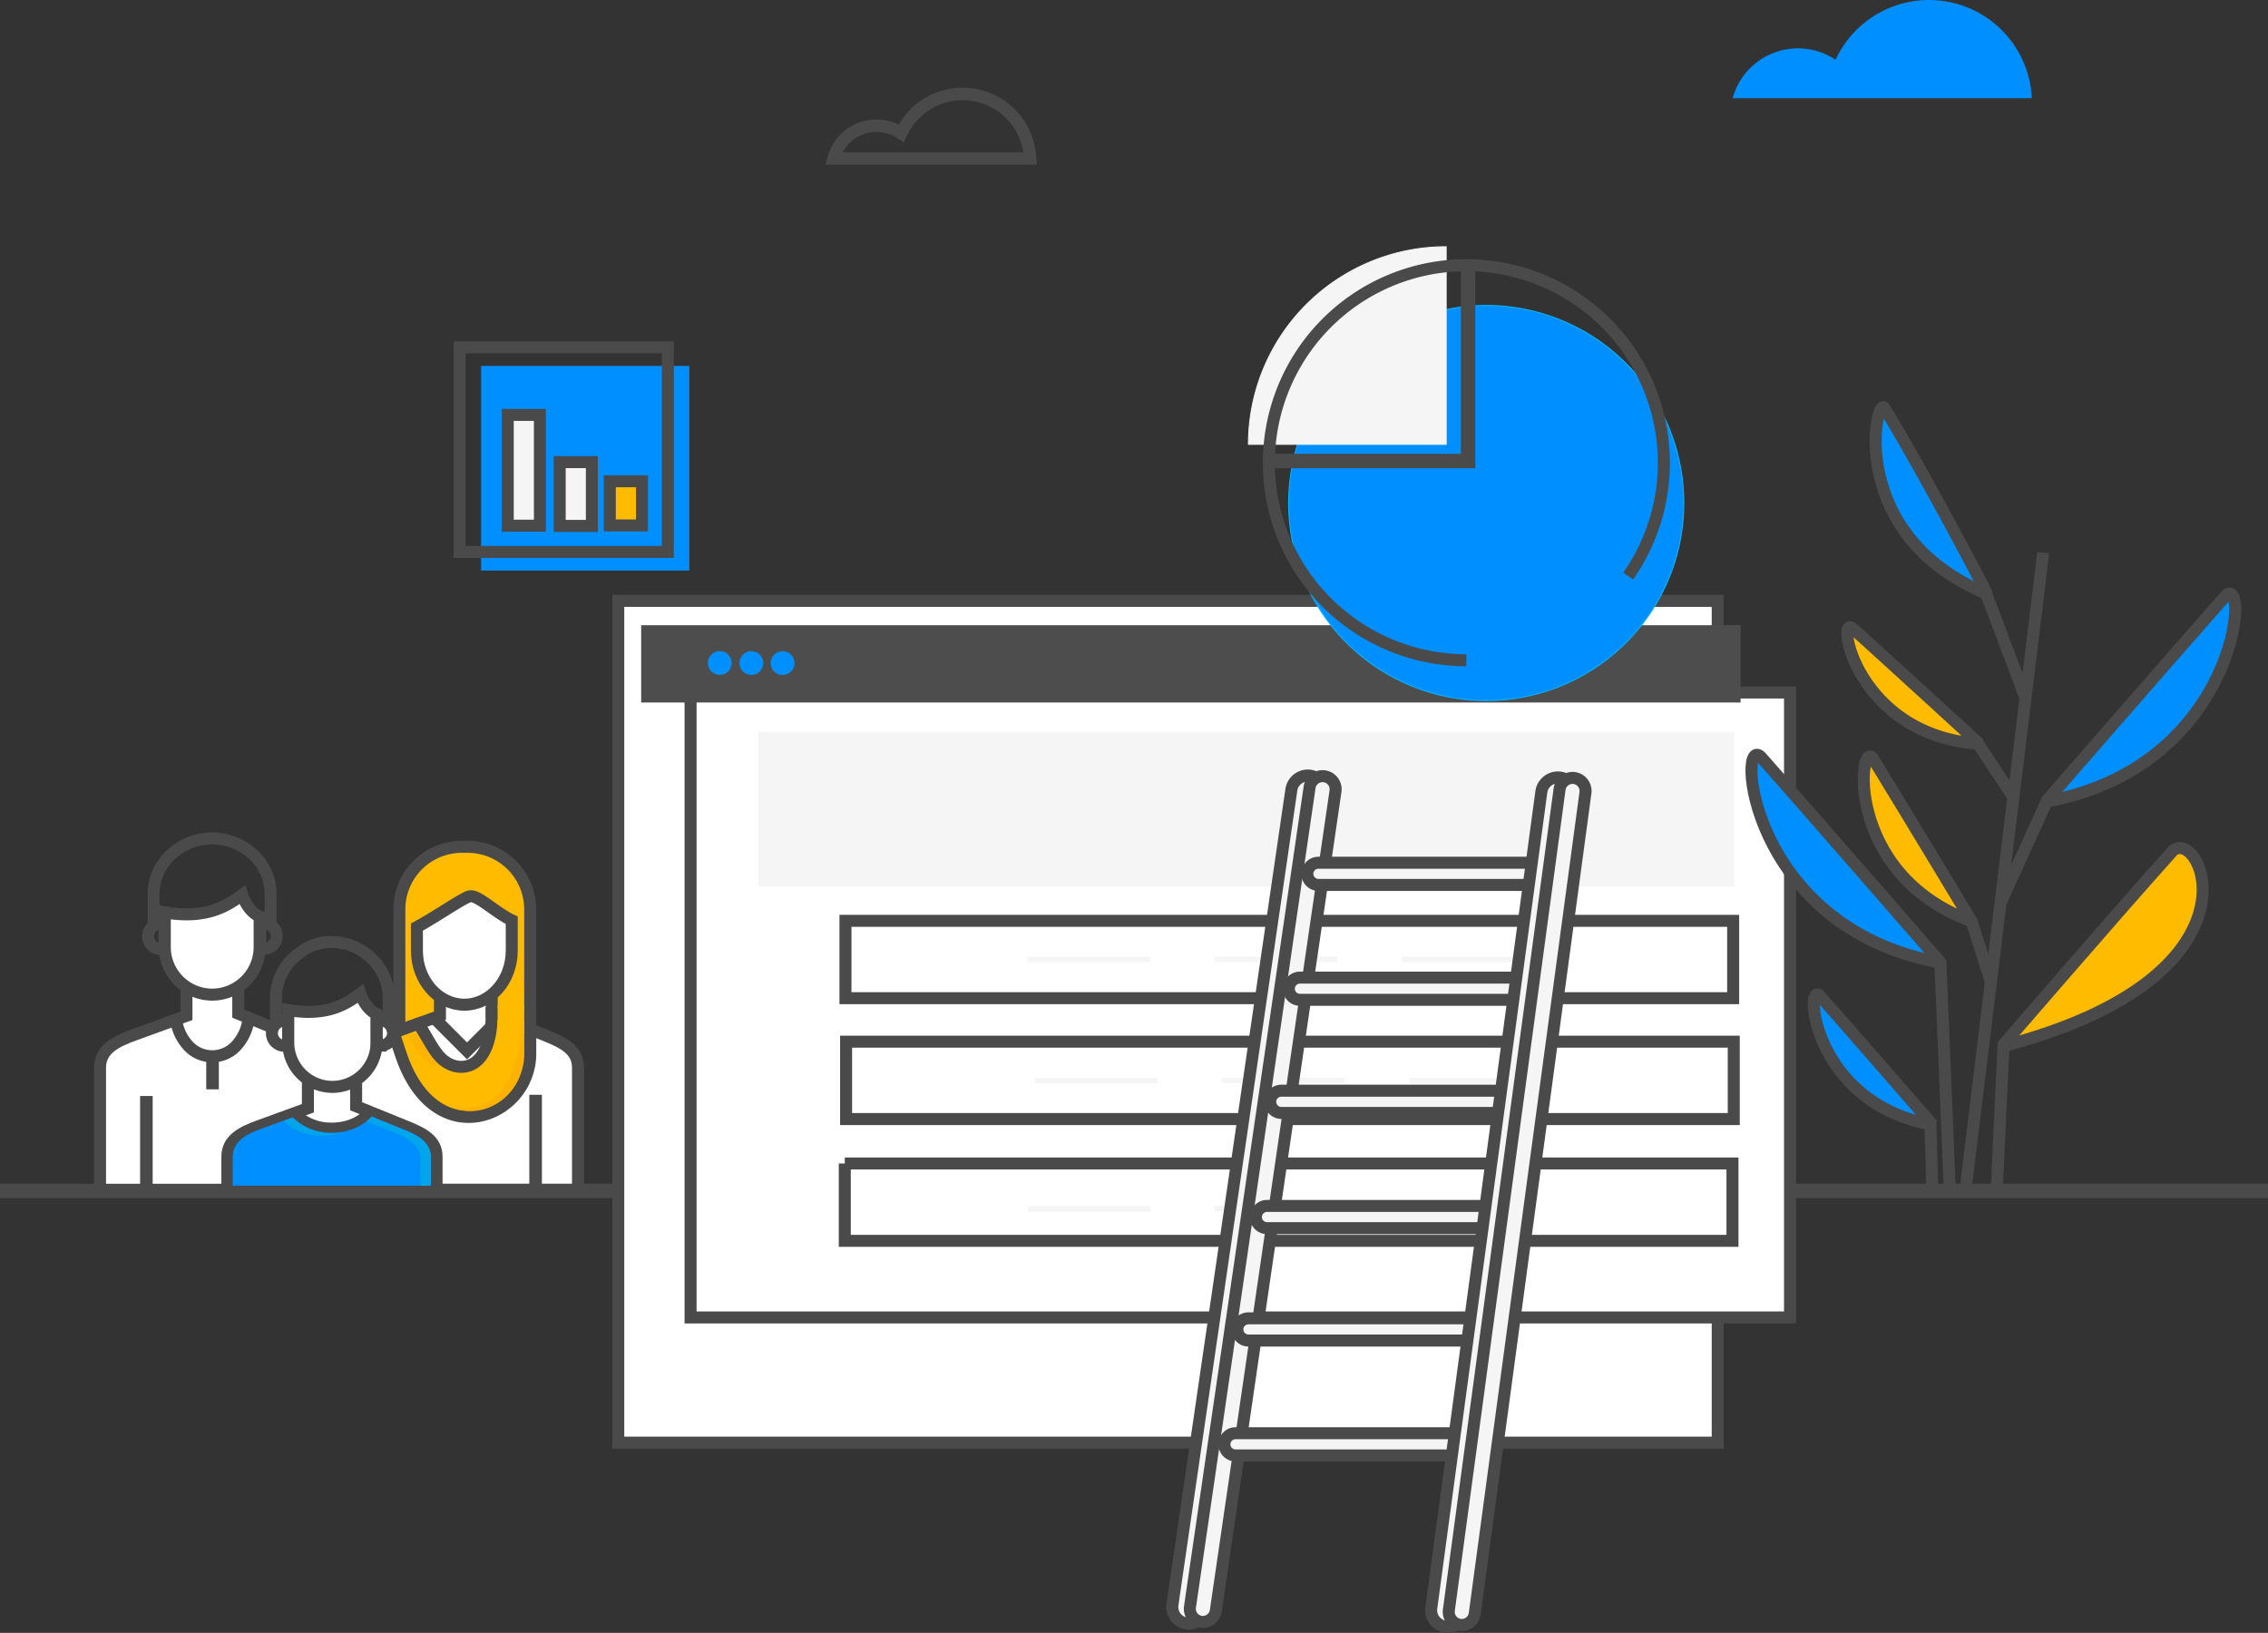 <?xml version="1.0" encoding="UTF-8"?>
        <svg xmlns='http://www.w3.org/2000/svg' xmlns:xlink='http://www.w3.org/1999/xlink' viewBox='0 0 1133.59 816.12'>
            <rect x="0" y="0" width="1133.59" height="816.12" fill="#333333" stroke="none"/>
            <g id='Layer_2-2' data-name='Layer 2'>
                <polygon
                    points='3 594.62 1130.59 594.62 1130.59 595.82 3 595.82 3 594.62 3 594.62'
                    fill='#231f20'
                    stroke='#4a4a4a'
                    stroke-miterlimit='2.61'
                    stroke-width='6'
                />
                <polygon
                    points='309.02 300.32 858.55 300.32 858.55 721.05 309.02 721.05 309.02 300.32 309.02 300.32'
                    fill='#fff'
                    stroke='#4a4a4a'
                    stroke-miterlimit='2.61'
                    stroke-width='6'
                    fillRule='evenodd'
                />
                <polygon
                    points='345.16 346.12 894.69 346.12 894.69 658.47 345.16 658.47 345.16 346.12 345.16 346.12'
                    fill='#fff'
                    stroke='#4a4a4a'
                    stroke-miterlimit='2.61'
                    stroke-width='6'
                    fillRule='evenodd'
                />
                <polygon
                    points='320.47 312.49 869.99 312.49 869.99 351.12 320.47 351.12 320.47 312.49 320.47 312.49'
                    fill='#4d4d4d'
                    fillRule='evenodd'
                />
                <polygon
                    points='379.02 365.79 866.83 365.79 866.83 443.07 379.02 443.07 379.02 365.79 379.02 365.79'
                    fill='#f5f5f5'
                    fillRule='evenodd'
                />
                <path
                    d='M422.58,460.24H866.26V498.9H422.58V460.24Zm.31,60.4H866.57v38.67H422.89V520.64Zm-.65,60.88H865.92v38.66H422.24V581.52Z'
                    fill='none'
                    stroke='#4a4a4a'
                    stroke-miterlimit='2.61'
                    stroke-width='6'
                />
                <polygon
                    points='513.51 478.28 574.86 478.28 574.86 481.02 513.51 481.02 513.51 478.28 513.51 478.28'
                    fill='#f5f5f5'
                    fillRule='evenodd'
                />
                <polygon
                    points='606.97 478.13 668.32 478.13 668.32 480.87 606.97 480.87 606.97 478.13 606.97 478.13'
                    fill='#f5f5f5'
                    fillRule='evenodd'
                />
                <polygon
                    points='700.71 478.27 762.06 478.27 762.06 481.01 700.71 481.01 700.71 478.27 700.71 478.27'
                    fill='#f5f5f5'
                    fillRule='evenodd'
                />
                <polygon
                    points='517.23 538.77 578.58 538.77 578.58 541.51 517.23 541.51 517.23 538.77 517.23 538.77'
                    fill='#f5f5f5'
                    fillRule='evenodd'
                />
                <polygon
                    points='610.69 538.62 672.04 538.62 672.04 541.36 610.69 541.36 610.69 538.62 610.69 538.62'
                    fill='#f5f5f5'
                    fillRule='evenodd'
                />
                <polygon
                    points='704.43 538.76 765.78 538.76 765.78 541.5 704.43 541.5 704.43 538.76 704.43 538.76'
                    fill='#f5f5f5'
                    fillRule='evenodd'
                />
                <polygon points='513.65 602.81 575 602.81 575 605.55 513.65 605.55 513.65 602.81 513.65 602.81' fill='#f5f5f5' fillRule='evenodd' />
                <polygon
                    points='607.12 602.66 668.46 602.66 668.46 605.4 607.12 605.4 607.12 602.66 607.12 602.66'
                    fill='#f5f5f5'
                    fillRule='evenodd'
                />

                <path d='M359.74,337.33a5.95,5.95,0,1,0-5.94-5.94,5.95,5.95,0,0,0,5.94,5.94Z' fill="#008fff" fillRule='evenodd' />
                <path d='M375.56,337.35a5.94,5.94,0,1,0-5.95-5.94,5.94,5.94,0,0,0,5.95,5.94Z' fill="#008fff" fillRule='evenodd' />
                <path d='M391.16,337.37a5.95,5.95,0,1,0-5.94-5.94,5.94,5.94,0,0,0,5.94,5.94Z' fill="#008fff" fillRule='evenodd' />
                <g id='cloud-2'>
                    <path
                        d='M898.62,24.16a33.73,33.73,0,0,1,18.84,5.73,51.43,51.43,0,0,1,98.08,19.21H866a33.87,33.87,0,0,1,32.65-24.94Z'
                        fill="#008fff"
                        fillRule='evenodd'
                    />
                </g>
                <g id='cloud-1'>
                    <path
                        d='M438.08,62.84a22.16,22.16,0,0,1,12.38,3.76,33.78,33.78,0,0,1,64.42,12.61H416.64a22.22,22.22,0,0,1,21.44-16.37Z'
                        fill='none'
                        stroke='#4a4a4a'
                        stroke-miterlimit='2.61'
                        stroke-width='6.23'
                    />
                </g>
                <path
                    d='M586,802l59.45-407.3a8.34,8.34,0,0,1,9.43-7h0a8.36,8.36,0,0,1,7,9.44L602.46,804.44a8.34,8.34,0,0,1-9.43,7h0a8.34,8.34,0,0,1-7-9.43Z'
                    fill='#f5f5f5'
                    stroke='#4a4a4a'
                    stroke-miterlimit='2.61'
                    stroke-width='6'
                    fillRule='evenodd'
                />
                <path
                    d='M594.77,803.17l59.79-409.68A6.55,6.55,0,0,1,662,388h0a6.55,6.55,0,0,1,5.51,7.41L607.69,805.06a6.55,6.55,0,0,1-7.41,5.52h0a6.55,6.55,0,0,1-5.51-7.41Z'
                    fill='#f5f5f5'
                    stroke='#4a4a4a'
                    stroke-miterlimit='2.61'
                    stroke-width='6'
                    fillRule='evenodd'
                />
                <path
                    d='M659,431.2H766.72a5.56,5.56,0,0,1,5.55,5.54h0a5.57,5.57,0,0,1-5.55,5.55H659a5.56,5.56,0,0,1-5.55-5.55h0A5.55,5.55,0,0,1,659,431.2Z'
                    fill='#f5f5f5'
                    stroke='#4a4a4a'
                    stroke-miterlimit='2.61'
                    stroke-width='6'
                    fillRule='evenodd'
                />
                <path
                    d='M649.74,488.62H757.42a5.56,5.56,0,0,1,5.55,5.54h0a5.57,5.57,0,0,1-5.55,5.55H649.74a5.57,5.57,0,0,1-5.55-5.55h0a5.56,5.56,0,0,1,5.55-5.54Z'
                    fill='#f5f5f5'
                    stroke='#4a4a4a'
                    stroke-miterlimit='2.61'
                    stroke-width='6'
                    fillRule='evenodd'
                />
                <path
                    d='M640.43,545.14H748.12a5.57,5.57,0,0,1,5.55,5.55h0a5.57,5.57,0,0,1-5.55,5.55H640.43a5.56,5.56,0,0,1-5.54-5.55h0a5.56,5.56,0,0,1,5.54-5.55Z'
                    fill='#f5f5f5'
                    stroke='#4a4a4a'
                    stroke-miterlimit='2.61'
                    stroke-width='6'
                    fillRule='evenodd'
                />
                <path
                    d='M633.28,602.74H741a5.56,5.56,0,0,1,5.54,5.55h0a5.56,5.56,0,0,1-5.54,5.55H633.28a5.57,5.57,0,0,1-5.55-5.55h0a5.57,5.57,0,0,1,5.55-5.55Z'
                    fill='#f5f5f5'
                    stroke='#4a4a4a'
                    stroke-miterlimit='2.61'
                    stroke-width='6'
                    fillRule='evenodd'
                />
                <path
                    d='M624,658.91H731.67a5.56,5.56,0,0,1,5.54,5.55h0a5.56,5.56,0,0,1-5.54,5.55H624a5.57,5.57,0,0,1-5.55-5.55h0a5.57,5.57,0,0,1,5.55-5.55Z'
                    fill='#f5f5f5'
                    stroke='#4a4a4a'
                    stroke-miterlimit='2.61'
                    stroke-width='6'
                    fillRule='evenodd'
                />
                <path
                    d='M617.54,716.34H725.23a5.55,5.55,0,0,1,5.54,5.54h0a5.56,5.56,0,0,1-5.54,5.55H617.54a5.57,5.57,0,0,1-5.55-5.55h0a5.56,5.56,0,0,1,5.55-5.54Z'
                    fill='#f5f5f5'
                    stroke='#4a4a4a'
                    stroke-miterlimit='2.61'
                    stroke-width='6'
                    fillRule='evenodd'
                />
                <path
                    d='M715.39,803.69l55-407.92a8.35,8.35,0,0,1,9.36-7.13h0a8.34,8.34,0,0,1,7.13,9.35l-55,407.92a8.34,8.34,0,0,1-9.36,7.13h0a8.34,8.34,0,0,1-7.13-9.35Z'
                    fill='#f5f5f5'
                    stroke='#4a4a4a'
                    stroke-miterlimit='2.61'
                    stroke-width='6'
                    fillRule='evenodd'
                />
                <path
                    d='M724.17,804.77,779.5,394.46a6.55,6.55,0,0,1,7.34-5.6h0a6.55,6.55,0,0,1,5.6,7.34L737.11,806.51a6.54,6.54,0,0,1-7.34,5.6h0a6.55,6.55,0,0,1-5.6-7.34Z'
                    fill='#f5f5f5'
                    stroke='#4a4a4a'
                    stroke-miterlimit='2.61'
                    stroke-width='6'
                    fillRule='evenodd'
                />
                <g id='object'>
                    <polygon
                        points='240.45 182.89 344.54 182.89 344.54 285.17 240.45 285.17 240.45 182.89 240.45 182.89'
                        fill="#008fff"
                        fillRule='evenodd'
                    />
                    <polygon
                        points='229.72 173.59 333.8 173.59 333.8 275.87 229.72 275.87 229.72 173.59 229.72 173.59'
                        fill='none'
                        stroke='#4a4a4a'
                        stroke-miterlimit='2.61'
                        stroke-width='6'
                    />
                    <polygon
                        points='253.78 207.37 269.86 207.37 269.86 262.74 253.78 262.74 253.78 207.37 253.78 207.37'
                        fill='#f5f5f5'
                        stroke='#4a4a4a'
                        stroke-miterlimit='2.61'
                        stroke-width='6'
                        fillRule='evenodd'
                    />
                    <polygon
                        points='279.75 230.97 295.83 230.97 295.83 262.85 279.75 262.85 279.75 230.97 279.75 230.97'
                        fill='#f5f5f5'
                        stroke='#4a4a4a'
                        stroke-miterlimit='2.61'
                        stroke-width='6'
                        fillRule='evenodd'
                    />
                    <polygon
                        points='304.79 240.53 320.87 240.53 320.87 262.62 304.79 262.62 304.79 240.53 304.79 240.53'
                        fill="#ffbb00"
                        stroke='#4a4a4a'
                        stroke-miterlimit='2.61'
                        stroke-width='6'
                        fillRule='evenodd'
                    />
                </g>
                <path
                    d='M230.81,423.25h3A31.27,31.27,0,0,1,265,454.43v60.29h-65.4V454.43a31.27,31.27,0,0,1,31.18-31.18Z'
                    fill="#ffbb00"
                    stroke='#4a4a4a'
                    stroke-miterlimit='2.61'
                    stroke-width='6'
                    fillRule='evenodd'
                />
                <path
                    d='M80.32,461.72h1.85v12.6H80.32A6.32,6.32,0,0,1,74,468h0a6.31,6.31,0,0,1,6.3-6.3Zm51.63-.14h-1.86v12.6H132a6.32,6.32,0,0,0,6.31-6.3h0a6.33,6.33,0,0,0-6.31-6.3Z'
                    fill='none'
                    stroke='#4a4a4a'
                    stroke-miterlimit='2.61'
                    stroke-width='6'
                />
                <path
                    d='M165.77,467.88a31.22,31.22,0,0,1,22,9,30.09,30.09,0,0,1,9.53,21.83v13.8h-7.06l-1.15-3.84h2.21v-10a24.07,24.07,0,0,0-7.66-17.49,25.21,25.21,0,0,0-17.89-7.35c-7.25,0-12.4,2.82-17.17,7.35a24.11,24.11,0,0,0-7.66,17.49v10h2.8l-5.44,6h-3.36v-16a30.1,30.1,0,0,1,9.54-21.83c5.84-5.56,12.45-9,21.29-9Z'
                    fill='#4a4a4a'
                />
                <path
                    d='M106,416.07a32.92,32.92,0,0,1,22.73,9,30,30,0,0,1,9.54,21.82v16h-7.06l-1.15-6h2.21v-10a24.11,24.11,0,0,0-7.66-17.49,27.26,27.26,0,0,0-37.22,0,24.15,24.15,0,0,0-7.66,17.49v10h2.8l-5.44,6H73.75v-16a30,30,0,0,1,9.54-21.82,32.92,32.92,0,0,1,22.73-9Z'
                    fill='#4a4a4a'
                />
                <path
                    d='M93.24,494.43h25.85v12.2l26.14,10.6c8.67,3.52,17,7.06,17,16.41v61H50v-61c0-9.35,8.22-13.21,17-16.41l26.19-9.53V494.43Z'
                    fill='#fff'
                    stroke='#4a4a4a'
                    strokeLinecap='round'
                    strokeLinejoin='round'
                    stroke-width='6'
                    fillRule='evenodd'
                />
                <path
                    d='M142.21,510.11h1.85v12.6h-1.85a6.32,6.32,0,0,1-6.3-6.3h0a6.32,6.32,0,0,1,6.3-6.3Z'
                    fill='#fff'
                    stroke='#4a4a4a'
                    stroke-miterlimit='2.61'
                    stroke-width='6'
                    fillRule='evenodd'
                />
                <path
                    d='M129.77,458.13v15.29a23.77,23.77,0,0,1-23.7,23.7h0a23.76,23.76,0,0,1-23.7-23.7V456c21.82,3.77,32.12-4.08,38.67-8.77,0,0,2.55,8.18,8.73,10.86Z'
                    fill='#fff'
                    stroke='#4a4a4a'
                    strokeLinecap='round'
                    strokeLinejoin='round'
                    stroke-width='6'
                    fillRule='evenodd'
                />
                <path
                    d='M219.9,494.41h25.86v12.2l26.14,10.6c8.67,3.52,17,7,17,16.41v61H176.71v-61c0-9.36,8.21-13.21,17-16.41l26.19-9.54V494.41Z'
                    fill='#fff'
                    stroke='#4a4a4a'
                    strokeLinecap='round'
                    strokeLinejoin='round'
                    stroke-width='6'
                    fillRule='evenodd'
                />
                <path
                    d='M153.89,541.55H178v11.37l24.35,9.87c8.08,3.28,15.85,6.58,15.85,15.29v16.55H113.64V578.08c0-8.71,7.66-12.3,15.85-15.29l24.4-8.88V541.55Z'
                    fill='#fff'
                    stroke='#4a4a4a'
                    strokeLinecap='round'
                    strokeLinejoin='round'
                    stroke-width='6'
                    fillRule='evenodd'
                />
                <path
                    d='M188.21,506.78v14.3a22.18,22.18,0,0,1-22.07,22.16h0a22.18,22.18,0,0,1-22.06-22.16V504.82c20.32,3.53,29.91-3.81,36-8.2,0,0,2.38,7.65,8.13,10.16Z'
                    fill='#fff'
                    stroke='#4a4a4a'
                    strokeLinecap='round'
                    strokeLinejoin='round'
                    stroke-width='6'
                    fillRule='evenodd'
                />
                <path
                    d='M255.78,460v15.15c0,14.86-10.67,27-23.7,27h0c-13,0-23.7-12.16-23.7-27V463.37c9.8-5.31,22.26-14.1,26.17-15.34s13.2,8.2,21.23,11.94Z'
                    fill='#fff'
                    stroke='#4a4a4a'
                    stroke-miterlimit='2.61'
                    stroke-width='6'
                    fillRule='evenodd'
                />
                <path
                    d='M127.15,509.9a26.42,26.42,0,0,1-5.82,13.6,19.27,19.27,0,0,1-30.47,0A26.29,26.29,0,0,1,85.21,511l5.72-2.38a20.49,20.49,0,0,0,4.52,11,13.33,13.33,0,0,0,21.29,0,20.77,20.77,0,0,0,4.61-12.11l5.8,2.35Z'
                    fill='#4a4a4a'
                />
                <polygon points='73.18 593.68 70.02 593.68 70.02 547.78 76.31 547.78 76.31 593.68 73.18 593.68 73.18 593.68' fill='#4a4a4a' />
                <polygon points='267.73 593.08 264.56 593.08 264.56 547.18 270.86 547.18 270.86 593.08 267.73 593.08 267.73 593.08' fill='#4a4a4a' />
                <path
                    d='M186.41,558.72c-4.52,5.06-12.06,8.37-20.6,8.37a29.27,29.27,0,0,1-17.38-5.41,21.56,21.56,0,0,1-3-2.73l5.82-2.7h0c.25.22.51.42.79.63a23.24,23.24,0,0,0,13.81,4.21c6,0,11.31-1.94,14.8-5l5.8,2.61Z'
                    fill='#4a4a4a'
                />
                <polygon points='106.25 544.46 103.08 544.46 103.08 530.3 109.38 530.3 109.38 544.46 106.25 544.46 106.25 544.46' fill='#4a4a4a' />
                <path
                    d='M190.17,510h-1.86v12.6h1.86a6.33,6.33,0,0,0,6.31-6.3h0a6.32,6.32,0,0,0-6.31-6.3Z'
                    fill='#fff'
                    stroke='#4a4a4a'
                    stroke-miterlimit='2.61'
                    stroke-width='6'
                    fillRule='evenodd'
                />
                <polygon
                    points='254.71 508.2 233.43 529.49 212.15 508.2 220.63 508.2 233.43 521 246.23 508.2 254.71 508.2 254.71 508.2'
                    fill='#4a4a4a'
                />
                <polygon points='233.38 542 230.21 542 230.21 536.09 236.51 536.09 236.51 542 233.38 542 233.38 542' fill='#4a4a4a' />
                <polygon points='233.45 555.42 230.28 555.42 230.28 549.52 236.58 549.52 236.58 555.42 233.45 555.42 233.45 555.42' fill='#4a4a4a' />
                <path
                    d='M185.77,558l14.51,5.88c7.64,3.1,15,6.22,15,14.47v14.22H116.33V578.37c0-8.25,7.24-11.64,15-14.47l15-5.45a27.28,27.28,0,0,0,19.54,7.72c8.14,0,15.37-3.2,19.94-8.15Z'
                    fill="#008fff"
                    fillRule='evenodd'
                />
                <path
                    d='M185.74,558.18l14.5,5.88c7.65,3.1,15,6.22,15,14.47v14.06h-5.06V579.84c0-8.25-7.36-11.37-15-14.47l-12-4.85a23.42,23.42,0,0,0,2.52-2.34Zm-44.15,2.13,4.67-1.7a27.27,27.27,0,0,0,19.54,7.72,30.91,30.91,0,0,0,4.95-.4,29.73,29.73,0,0,1-10,1.72,27.37,27.37,0,0,1-19.14-7.34Z'
                    fill='#00a5eb'
                    fillRule='evenodd'
                />
                <path
                    d='M964.8,560.13l1,33.47m4-113.78,4.67,113.08m27-71.83-3.34,70.83m23.12-315.67L982.76,591.9'
                    fill='none'
                    stroke='#4a4a4a'
                    stroke-miterlimit='2.61'
                    stroke-width='6'
                />
                <path
                    d='M1000.55,523.06s57.19-66.36,85.61-98c14.3-11.59,48.84,63-85.61,98Z'
                    fill="#ffbb00"
                    stroke='#4a4a4a'
                    stroke-miterlimit='2.61'
                    stroke-width='6'
                    fillRule='evenodd'
                />
                <path
                    d='M966,562.25s-35.51-40.88-56.24-64.38c-8-9.07-4.78,53.4,56.24,64.38Z'
                    fill="#008fff"
                    stroke='#4a4a4a'
                    stroke-miterlimit='2.61'
                    stroke-width='6'
                    fillRule='evenodd'
                />
                <path
                    d='M1022.63,400.61s56.52-65.07,89.52-102.48c12.74-14.44,7.61,85-89.52,102.48Z'
                    fill="#008fff"
                    stroke='#4a4a4a'
                    stroke-miterlimit='2.61'
                    stroke-width='6'
                    fillRule='evenodd'
                />
                <path
                    d='M985.44,460.45s-31-51.47-49.18-81.12c-7-11.45-15.44,57.46,49.18,81.12Z'
                    fill="#ffbb00"
                    stroke='#4a4a4a'
                    stroke-miterlimit='2.61'
                    stroke-width='6'
                    fillRule='evenodd'
                />
                <path
                    d='M985.17,459.53l10.13,31.91m28.54-92.8L1000,451.06m-11.43-79.57,18.42,28'
                    fill='none'
                    stroke='#4a4a4a'
                    stroke-miterlimit='2.61'
                    stroke-width='6'
                />
                <path
                    d='M989.29,371.77s-39.9-36.6-63.15-57.61c-9-8.11,1.29,53.6,63.15,57.61Z'
                    fill="#ffbb00"
                    stroke='#4a4a4a'
                    stroke-miterlimit='2.61'
                    stroke-width='6'
                    fillRule='evenodd'
                />
                <path
                    d='M970,481.14s-56.53-65.07-89.53-102.48c-12.74-14.44-7.61,85,89.53,102.48Z'
                    fill="#008fff"
                    stroke='#4a4a4a'
                    stroke-miterlimit='2.61'
                    stroke-width='6'
                    fillRule='evenodd'
                />
                <line x1='992.81' y1='296.88' x2='1012.25' y2='348.56' fill='none' stroke='#4a4a4a' stroke-miterlimit='2.61' stroke-width='6' />
                <path
                    d='M993.26,296.85s-31-59.75-51.39-92.91c-4.19-6.81-19.81,63.58,51.39,92.91Z'
                    fill="#008fff"
                    stroke='#4a4a4a'
                    stroke-miterlimit='2.61'
                    stroke-width='6'
                    fillRule='evenodd'
                />
                <path
                    d='M200.23,526.65l-3.48-10.55,12.34-4.49c4.81,7.17,7.78,14.58,12.8,18.5,8.32,6.51,23.87,4.63,23.87-23.5l19.27.63V526.7c0,32.15-48,51-64.8-.05Z'
                    fill="#ffbb00"
                    stroke='#4a4a4a'
                    stroke-miterlimit='2.61'
                    stroke-width='6'
                    fillRule='evenodd'
                />
                <polygon
                    points='248.72 502.55 262.03 502.55 262.03 516.56 248.72 516.56 248.72 502.55 248.72 502.55'
                    fill="#ffbb00"
                    fillRule='evenodd'
                />
                <path
                    d='M204,517.73l4.11-1.5c4.11,6.11,6.64,12.43,10.92,15.78a15.19,15.19,0,0,0,1.56,1,12.15,12.15,0,0,1-7.64-2.65c-3.55-2.78-5.9-7.62-8.95-12.68Zm57.85-25.35-.28,36c-.14,18.53-18.7,31.88-35.25,25.14,8.47,1.05,16.23-.87,21.06-5.14,14.84-13.12,13.65-41.42,14.47-56Z'
                    fill='#ffb300'
                    fillRule='evenodd'
                />
                <path
                    d='M742.83,152.66a98.75,98.75,0,1,1-98.74,98.75,98.75,98.75,0,0,1,98.74-98.75Z'
                    fill="#008fff"
                    stroke='#08b2fd'
                    stroke-miterlimit='2.61'
                    stroke-width='0.5'
                    fillRule='evenodd'
                />
                <polygon
                    points='734.37 132.85 734.37 231.01 635.15 231.01 635.15 229.81 733.18 229.81 733.18 132.85 734.37 132.85 734.37 132.85'
                    fill='#231f20'
                    stroke='#4a4a4a'
                    stroke-miterlimit='2.61'
                    stroke-width='6'
                />
                <path
                    d='M722.82,222.07V123.33A98.76,98.76,0,0,0,624,222.07Z'
                    fill='#f5f5f5'
                    stroke='#f5f5f5'
                    stroke-miterlimit='2.61'
                    stroke-width='0.5'
                    fillRule='evenodd'
                />
                <path d='M732.9,330a98.72,98.72,0,1,1,80.89-42.1' fill='none' stroke='#4a4a4a' stroke-miterlimit='2.61' stroke-width='6' />
            </g>
        </svg>